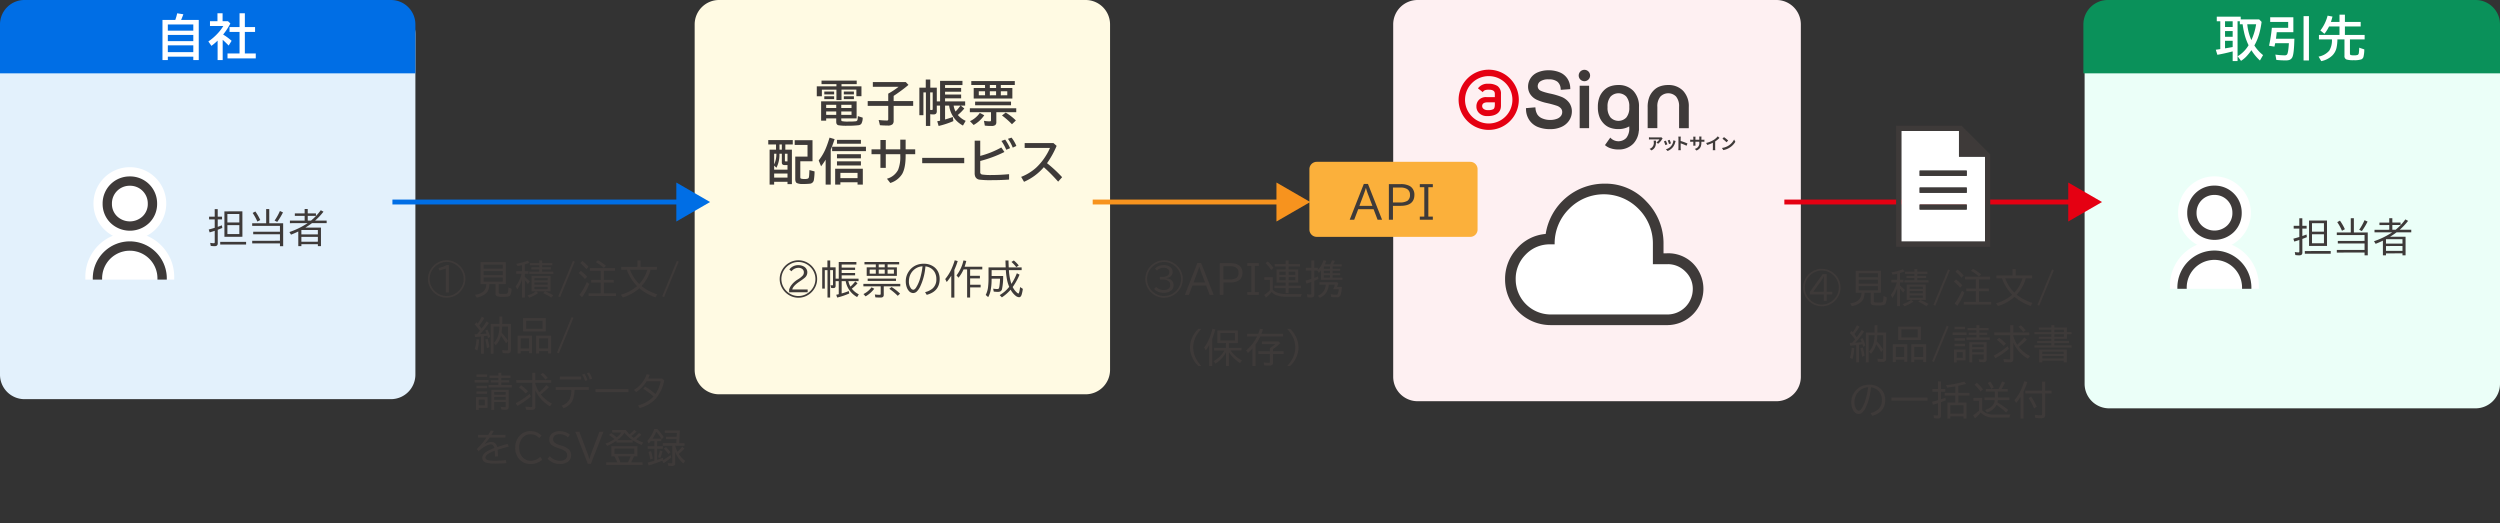 <svg id="fig_form_creation01" xmlns="http://www.w3.org/2000/svg" xmlns:xlink="http://www.w3.org/1999/xlink" width="1023.131" height="214.185" viewBox="0 0 1023.131 214.185">
  <rect x="0" y="0" width="1023.131" height="214.185" fill="#333333" stroke="none"/>
  <defs>
    <clipPath id="clip-path">
      <rect id="長方形_6265" data-name="長方形 6265" width="1023.131" height="214.185" fill="none"/>
    </clipPath>
    <clipPath id="clip-path-7">
      <rect id="長方形_6272" data-name="長方形 6272" width="113.226" height="33.275" transform="translate(596.973 28.52)" fill="none"/>
    </clipPath>
  </defs>
  <g id="グループ_2455" data-name="グループ 2455">
    <g id="グループ_2454" data-name="グループ 2454" clip-path="url(#clip-path)">
      <path id="パス_12126" data-name="パス 12126" d="M1013.131,167.114h-150a10.029,10.029,0,0,1-10-10V17.585a10.029,10.029,0,0,1,10-10h150a10.029,10.029,0,0,1,10,10V157.114a10.029,10.029,0,0,1-10,10" fill="#ebfff8"/>
      <path id="パス_12127" data-name="パス 12127" d="M1023.131,30h-170.5V10a10,10,0,0,1,10-10h150.5a10,10,0,0,1,10,10Z" fill="#0a915a"/>
    </g>
  </g>
  <path id="パス_12332" data-name="パス 12332" d="M10.645-15.156H18.2l.986,1.006a34.231,34.231,0,0,1-1.025,5.078,21.7,21.7,0,0,1-1.934,4.58A15.716,15.716,0,0,0,19.785-.557L18.506,1.66A19.36,19.36,0,0,1,15.02-2.559,22.267,22.267,0,0,1,12.891.068a11.734,11.734,0,0,1-2.129,1.738L9.385-.078A12.977,12.977,0,0,0,13.857-4.6q-.039-.078-.078-.146a23.376,23.376,0,0,1-1.826-5.41,28.922,28.922,0,0,1-.527-3.018H10.283v-1.221H9.346V1.9h-2V-2.07l-.635.156Q3.77-1.152,1.084-.674L.439-2.754q1.328-.176,1.836-.254V-14.395H.84v-1.9h9.8Zm-3.3.762H4.219v2.334H7.344Zm0,3.994H4.219v2.363H7.344Zm0,3.984H4.219v3.105q.508-.088.762-.127.781-.127,2.363-.42Zm5.977-6.758A20.934,20.934,0,0,0,15-6.689a24.113,24.113,0,0,0,1.943-6.484ZM32.6-7.256Q32.475-1.6,31.889,0a2.227,2.227,0,0,1-1.406,1.455,5.428,5.428,0,0,1-1.553.166,36.383,36.383,0,0,1-3.711-.205l-.4-2.178a28.18,28.18,0,0,0,3.76.3A1.239,1.239,0,0,0,29.6-.811q.508-.674.752-4.609H24.74q-.088.5-.3,1.4l-2.2-.361a62.245,62.245,0,0,0,1.143-7.354h6.68v-2.393H22.7v-1.9h9.482v6.113h-6.8l-.02.166q-.107,1.123-.3,2.5Zm3.76-9.248h2.2V1.641h-2.2Zm11.2,2.383h3.506V-17.1h2.217v2.979h6.455v1.855H53.279v3.447h8.076v1.836H55.34v5.762q0,.527.322.645a5.122,5.122,0,0,0,1.387.117,4.025,4.025,0,0,0,1.436-.166.962.962,0,0,0,.488-.762,14.758,14.758,0,0,0,.146-1.777l.02-.42,2.08.7A12.9,12.9,0,0,1,60.887.127a1.633,1.633,0,0,1-.84,1.045,8.858,8.858,0,0,1-3.154.361,9.312,9.312,0,0,1-3-.3A1.473,1.473,0,0,1,53.1-.3v-6.68H50.213a18.155,18.155,0,0,1-.322,3.252A6.492,6.492,0,0,1,48.143-.41,8.942,8.942,0,0,1,43.6,1.914L42.5.059a7.467,7.467,0,0,0,4.385-2.451,8.025,8.025,0,0,0,1.084-4.59H42.654V-8.818h8.408v-3.447H46.785A15.245,15.245,0,0,1,44.9-9.277l-1.66-1.348A16.747,16.747,0,0,0,46.2-16.7l2,.381Q47.918-15.2,47.557-14.121Z" transform="translate(906.379 23.104)" fill="#fff"/>
  <g id="グループ_2457" data-name="グループ 2457">
    <g id="グループ_2456" data-name="グループ 2456" clip-path="url(#clip-path)">
      <path id="パス_12128" data-name="パス 12128" d="M921.17,87.067a14.892,14.892,0,1,1-14.893-14.893A14.893,14.893,0,0,1,921.17,87.067" fill="#fff"/>
      <path id="パス_12129" data-name="パス 12129" d="M906.277,94.359a7.17,7.17,0,0,0,5.221-2.071,6.954,6.954,0,0,0,2.114-5.178,7.335,7.335,0,1,0-14.67,0,6.95,6.95,0,0,0,2.114,5.178,7.168,7.168,0,0,0,5.221,2.071" fill="#fff"/>
      <path id="パス_12130" data-name="パス 12130" d="M906.277,79.775a7.221,7.221,0,0,1,7.335,7.335,6.95,6.95,0,0,1-2.114,5.178,7.617,7.617,0,0,1-10.442,0,6.953,6.953,0,0,1-2.114-5.178,7.221,7.221,0,0,1,7.335-7.335m0-3.815a11.037,11.037,0,0,0-11.15,11.15,10.806,10.806,0,0,0,3.26,7.9,11.429,11.429,0,0,0,15.781,0,10.809,10.809,0,0,0,3.259-7.9,11.037,11.037,0,0,0-11.15-11.15" fill="#3e3a39"/>
      <path id="パス_12131" data-name="パス 12131" d="M906.246,106.354a11.34,11.34,0,0,0-11.328,11.328v.5h22.656v-.5a11.34,11.34,0,0,0-11.328-11.328" fill="#fff"/>
      <path id="パス_12132" data-name="パス 12132" d="M891.1,117.682a15.142,15.142,0,0,1,30.285,0v.5h3.043v-1.269a18.186,18.186,0,0,0-36.372,0v1.269H891.1Z" fill="#fff"/>
      <path id="パス_12133" data-name="パス 12133" d="M906.246,102.539A15.159,15.159,0,0,0,891.1,117.681v.5h3.814v-.5a11.328,11.328,0,0,1,22.656,0v.5h3.815v-.5a15.16,15.16,0,0,0-15.143-15.142" fill="#3e3a39"/>
    </g>
  </g>
  <path id="パス_12331" data-name="パス 12331" d="M2.766-10.594V-13.68H4v3.086H5.758v1.133H4v3.039q.953-.328,1.711-.625l.148,1.094Q4.82-5.531,4-5.234V.273a1.2,1.2,0,0,1-.328.961,1.562,1.562,0,0,1-1,.25,9.729,9.729,0,0,1-1.555-.125L.906.125A8.3,8.3,0,0,0,2.367.273q.289,0,.352-.148a.685.685,0,0,0,.047-.281V-4.8q-.992.336-2.078.648L.32-5.328q1.586-.43,2.273-.648l.172-.055v-3.43H.461v-1.133ZM14.094-12.75v10.4H6.734v-10.4ZM7.953-11.664V-8.2h4.891v-3.469Zm0,4.539v3.672h4.891V-7.125ZM5.008-.273H15.6v1.1H5.008ZM25.091-7.859h5.68V1.516H29.458V.367H18.1V-.7H29.458V-3.359H18.513V-4.4H29.458V-6.8H18.1V-7.859h5.726v-5.82h1.266Zm-4.867-.7a21.446,21.446,0,0,0-1.93-3.531l1.1-.609a21.072,21.072,0,0,1,2.016,3.5Zm7.047-.4a22.812,22.812,0,0,0,2.187-3.922l1.25.578a27.852,27.852,0,0,1-2.352,3.891Zm14.91.016a22.6,22.6,0,0,0,4-4.242l1.1.609a25.793,25.793,0,0,1-3.43,3.633h4.727v1.055H42.563l-.148.109q-1.07.8-2.547,1.7h6.375V1.516H44.977v-.8h-6.75v.8H36.962V-4.492q-1.289.648-2.977,1.3l-.656-1.07a31.679,31.679,0,0,0,7.453-3.633H33.54V-8.945h6.031v-1.937H35.556V-11.89h4.016V-13.68h1.266v1.789H44.2v1.008H40.837v1.937ZM38.227-5.086v1.8h6.75v-1.8Zm0,2.8V-.3h6.75V-2.289Z" transform="matrix(1, -0.001, 0.001, 1, 938.246, 103.017)" fill="#3e3a39"/>
  <g id="グループ_2459" data-name="グループ 2459">
    <g id="グループ_2458" data-name="グループ 2458" clip-path="url(#clip-path)">
      <path id="パス_12134" data-name="パス 12134" d="M160,163.358H10a10.029,10.029,0,0,1-10-10V13.829a10.029,10.029,0,0,1,10-10H160a10.029,10.029,0,0,1,10,10V153.358a10.029,10.029,0,0,1-10,10" fill="#e3f1fc"/>
      <path id="パス_12135" data-name="パス 12135" d="M68.039,83.311A14.892,14.892,0,1,1,53.146,68.418,14.893,14.893,0,0,1,68.039,83.311" fill="#fff"/>
      <path id="パス_12136" data-name="パス 12136" d="M53.146,90.6a7.17,7.17,0,0,0,5.221-2.071,6.95,6.95,0,0,0,2.114-5.178,7.335,7.335,0,1,0-14.67,0,6.95,6.95,0,0,0,2.114,5.178A7.17,7.17,0,0,0,53.146,90.6" fill="#fff"/>
      <path id="パス_12137" data-name="パス 12137" d="M53.146,76.019a7.221,7.221,0,0,1,7.335,7.335,6.95,6.95,0,0,1-2.114,5.178,7.617,7.617,0,0,1-10.442,0,6.95,6.95,0,0,1-2.114-5.178,7.221,7.221,0,0,1,7.335-7.335m0-3.815A11.037,11.037,0,0,0,42,83.354a10.806,10.806,0,0,0,3.26,7.9,11.427,11.427,0,0,0,15.78,0,10.806,10.806,0,0,0,3.26-7.9A11.037,11.037,0,0,0,53.146,72.2" fill="#3e3a39"/>
      <path id="パス_12138" data-name="パス 12138" d="M53.116,102.6a11.34,11.34,0,0,0-11.329,11.328v.5H64.443v-.5A11.34,11.34,0,0,0,53.116,102.6" fill="#fff"/>
      <path id="パス_12139" data-name="パス 12139" d="M37.973,113.926a15.143,15.143,0,0,1,30.285,0v.5H71.3v-1.269a18.187,18.187,0,0,0-36.373,0v1.269h3.044Z" fill="#fff"/>
      <path id="パス_12140" data-name="パス 12140" d="M53.116,98.784a15.159,15.159,0,0,0-15.143,15.142v.5h3.814v-.5a11.328,11.328,0,0,1,22.656,0v.5h3.814v-.5A15.159,15.159,0,0,0,53.116,98.784" fill="#3e3a39"/>
    </g>
  </g>
  <path id="パス_12318" data-name="パス 12318" d="M2.766-10.594V-13.68H4v3.086H5.758v1.133H4v3.039q.953-.328,1.711-.625l.148,1.094Q4.82-5.531,4-5.234V.273a1.2,1.2,0,0,1-.328.961,1.562,1.562,0,0,1-1,.25,9.729,9.729,0,0,1-1.555-.125L.906.125A8.3,8.3,0,0,0,2.367.273q.289,0,.352-.148a.685.685,0,0,0,.047-.281V-4.8q-.992.336-2.078.648L.32-5.328q1.586-.43,2.273-.648l.172-.055v-3.43H.461v-1.133ZM14.094-12.75v10.4H6.734v-10.4ZM7.953-11.664V-8.2h4.891v-3.469Zm0,4.539v3.672h4.891V-7.125ZM5.008-.273H15.6v1.1H5.008ZM25.091-7.859h5.68V1.516H29.458V.367H18.1V-.7H29.458V-3.359H18.513V-4.4H29.458V-6.8H18.1V-7.859h5.726v-5.82h1.266Zm-4.867-.7a21.446,21.446,0,0,0-1.93-3.531l1.1-.609a21.072,21.072,0,0,1,2.016,3.5Zm7.047-.4a22.812,22.812,0,0,0,2.187-3.922l1.25.578a27.852,27.852,0,0,1-2.352,3.891Zm14.91.016a22.6,22.6,0,0,0,4-4.242l1.1.609a25.793,25.793,0,0,1-3.43,3.633h4.727v1.055H42.563l-.148.109q-1.07.8-2.547,1.7h6.375V1.516H44.977v-.8h-6.75v.8H36.962V-4.492q-1.289.648-2.977,1.3l-.656-1.07a31.679,31.679,0,0,0,7.453-3.633H33.54V-8.945h6.031v-1.937H35.556V-11.89h4.016V-13.68h1.266v1.789H44.2v1.008H40.837v1.937ZM38.227-5.086v1.8h6.75v-1.8Zm0,2.8V-.3h6.75V-2.289Z" transform="matrix(1, -0.001, 0.001, 1, 85.115, 99.261)" fill="#3e3a39"/>
  <g id="グループ_2461" data-name="グループ 2461">
    <g id="グループ_2460" data-name="グループ 2460" clip-path="url(#clip-path)">
      <path id="パス_12141" data-name="パス 12141" d="M170,30H0V10A10,10,0,0,1,10,0H160a10,10,0,0,1,10,10Z" fill="#006ee5"/>
    </g>
  </g>
  <path id="パス_12336" data-name="パス 12336" d="M7.9-14.517a20.366,20.366,0,0,0,.778-2.716l2.52.4q-.4,1.181-.915,2.313h7.224V1.919H15.275V.522H4.852v1.4H2.657V-14.517Zm-3.051,1.85v2.549H15.275v-2.549Zm0,4.3v2.52H15.275v-2.52Zm0,4.252v2.766H15.275V-4.114ZM27.483-8.533a22.47,22.47,0,0,1,3.474,2.569L29.747-4.025Q28.527-5.3,27.3-6.388V1.919H25.22V-6.043A24.421,24.421,0,0,1,22.7-3.907L21.43-5.7a21.99,21.99,0,0,0,4.075-3.573,17.343,17.343,0,0,0,2.047-2.756H22.1v-1.978h3.061v-3.228h2.1v3.228h2.195l.984.945A25.687,25.687,0,0,1,27.483-8.533ZM34.2-11.594v-5.64h2.175v5.64h4.173v1.978H36.371V-.787h4.468V1.23H29.275V-.787H34.2V-9.616H30.1v-1.978Z" transform="translate(63.835 22.672)" fill="#fff"/>
  <g id="グループ_2463" data-name="グループ 2463">
    <g id="グループ_2462" data-name="グループ 2462" clip-path="url(#clip-path)">
      <path id="パス_12142" data-name="パス 12142" d="M444.293,161.363h-150a10,10,0,0,1-10-10V10a10,10,0,0,1,10-10h150a10,10,0,0,1,10,10V151.363a10,10,0,0,1-10,10" fill="#fffae3"/>
    </g>
  </g>
  <path id="パス_12333" data-name="パス 12333" d="M8.9-14.316V-15.2H2.8V-16.66H17.2V-15.2H10.977v.879h8.164v4.053h-2.08v-2.7H10.977V-8.7H8.9v-4.258H2.939v2.7H.859v-4.053ZM10.879-1.2v.557q0,.469.254.576A11.871,11.871,0,0,0,13.916.1,22.909,22.909,0,0,0,16.875-.02a.793.793,0,0,0,.674-.732,12.02,12.02,0,0,0,.127-1.367l1.963.615a4.792,4.792,0,0,1-.557,2.52,1.791,1.791,0,0,1-1.279.6,36.247,36.247,0,0,1-4.346.2,19.924,19.924,0,0,1-3.7-.2A1.1,1.1,0,0,1,8.916.9a2.461,2.461,0,0,1-.1-.762V-1.2H4.7v.938H2.637v-7.9H17.158V-1.2ZM8.818-6.768H4.7v1.328H8.818Zm2.061,0v1.328h4.2V-6.768ZM8.818-4.023H4.7v1.387H8.818Zm2.061,0v1.387h4.2V-4.023ZM3.936-12.178H7.959v1.162H3.936Zm0,1.934H7.959v1.162H3.936Zm7.988-1.934h4.131v1.162H11.924Zm0,1.934h4.131v1.162H11.924Zm20.395-.166v2.129h7.988v1.963H32.318V-.2a1.914,1.914,0,0,1-.459,1.406,2.834,2.834,0,0,1-1.992.527q-1.67,0-3.164-.137L26.186-.537A31.476,31.476,0,0,0,29.5-.322q.42,0,.518-.146A.934.934,0,0,0,30.1-.957V-6.318H21.7V-8.281h8.4v-3.037l.146-.078a31.37,31.37,0,0,0,4.092-2.725H23.8v-1.943H37.279l1.1,1.162q-1.328,1.143-3.115,2.451Q33.451-11.123,32.318-10.41ZM58.582-2.588a9.284,9.284,0,0,0,3.213,2.4L60.682,1.738a10.734,10.734,0,0,1-4.1-3.8,10.716,10.716,0,0,1-1.553-4.365h-1.67V-.742q1.729-.488,3.164-1.025l.234,1.68a35.465,35.465,0,0,1-6.035,2L50.154-.029q.82-.137,1.162-.215V-6.426H49.979v2.2a1.626,1.626,0,0,1-.273,1.055,1.454,1.454,0,0,1-1.133.352,8.649,8.649,0,0,1-1.279-.088v4.8H45.516v-13.73H44.5V-2.51H42.84V-13.76h2.617V-17.1h1.855v3.34h2.666v5.615h1.338v-8.4h9.16v1.719H53.357v1.162h6.582V-12.1H53.357v1.143h6.582v1.563H53.357v1.25H61.58v1.719H59.773l1.465,1.162A17.758,17.758,0,0,1,58.582-2.588Zm-.918-1.406A23.957,23.957,0,0,0,59.539-6.26a1.22,1.22,0,0,1,.117-.166H56.863A7.691,7.691,0,0,0,57.664-3.994Zm-10.41-.693a5.091,5.091,0,0,0,.732.059q.312,0,.313-.42v-6.787H47.254Zm22.465-8.936v-1.24H64.094v-1.6H81.9v1.6H76.174v1.24H80.9v4.3H65.08v-4.3Zm1.963,0H74.24v-1.24H71.682Zm-1.963,1.338H67.16v1.641h2.559Zm1.963,0v1.641H74.24v-1.641Zm4.492,0v1.641H78.82v-1.641ZM74.338-3.721V.361a1.46,1.46,0,0,1-.449,1.191,2.5,2.5,0,0,1-1.523.352,20.046,20.046,0,0,1-2.744-.146L69.279-.2A13.86,13.86,0,0,0,71.643.02q.381,0,.459-.176A1.154,1.154,0,0,0,72.16-.6V-3.721H63.5V-5.342H82.492v1.621ZM65.656-8.076h14.7v1.5h-14.7Zm-2.1,8.018A10.085,10.085,0,0,0,67.58-3.437L69.4-2.48A12.751,12.751,0,0,1,65.051,1.5ZM80.734,1.2a31.024,31.024,0,0,0-4.082-3.584l1.523-1.182a20.7,20.7,0,0,1,4.16,3.223Z" transform="translate(333.411 49.645)" fill="#3e3a39"/>
  <path id="パス_12334" data-name="パス 12334" d="M3.779-12.4v-2.119H.6v-1.816H10.635v1.816H7.588V-12.4h2.686V1.7h-1.8V.762H3.008V1.9H1.152V-12.4Zm1.416,0h.957v-2.119H5.2Zm-1.27,1.68H3.008v4.355A10.011,10.011,0,0,0,3.926-10.723Zm1.25,0A11.775,11.775,0,0,1,3.955-5l-.947-.859V-4.2H8.477V-6.1H7.334A1.291,1.291,0,0,1,6.4-6.367a1.238,1.238,0,0,1-.244-.869v-3.486Zm2.236,0v2.744q0,.273.078.332a.658.658,0,0,0,.322.049h.664v-3.125Zm-4.4,8.086v1.66H8.477v-1.66Zm10.7-5.02v6.494q0,.527.313.625a5.413,5.413,0,0,0,1.494.146,3.417,3.417,0,0,0,1.328-.186.885.885,0,0,0,.42-.723q.1-.615.166-2.344l.02-.4,2.1.547A23.626,23.626,0,0,1,19.268.01a1.784,1.784,0,0,1-1.631,1.523,23.614,23.614,0,0,1-2.773.117,5.562,5.562,0,0,1-2.607-.4Q11.65.869,11.65-.381v-9.18h5.02v-4.775H11.416V-16.26h7.295v8.6Zm12.455-4.727V1.9h-2.08v-10.2a32.277,32.277,0,0,1-1.865,2.715l-.977-2.4a21.059,21.059,0,0,0,3.066-5.342q.654-1.611,1.377-3.994l2.061.615Q26.937-14.189,26.166-12.383ZM39.3-4.58V1.9H37.143V.938H30.121V1.9H27.982V-4.58ZM30.121-2.9V-.742h7.021V-2.9Zm-1.4-13.516H38.52v1.6H28.725Zm0,5.879H38.52v1.68H28.725Zm0,2.92H38.52v1.68H28.725Zm-1.982-5.967H40.58v1.8H26.742Zm27.885-2.9h2.2v3.945H60.74v2H56.824v.615q0,4.98-1.426,7.48A8.793,8.793,0,0,1,50.545,1.24L49.178-.5a7.315,7.315,0,0,0,4.551-3.613,14.1,14.1,0,0,0,.9-5.781v-.645H48.7v5.6H46.5v-5.6H42.859v-2H46.5v-3.8h2.2v3.8h5.928ZM63.6-9.043h17.2v2.2H63.6Zm21.479-7.041H87.35v6.24A36.39,36.39,0,0,0,95.973-13.3l1.279,1.855a50.5,50.5,0,0,1-9.9,3.682v4.521a.913.913,0,0,0,.742,1.016,23.9,23.9,0,0,0,4.053.205q3.271,0,7.012-.342V-.156q-3.4.244-7.09.244a36.266,36.266,0,0,1-4.98-.205,2.174,2.174,0,0,1-1.758-1.2A3.752,3.752,0,0,1,85.074-2.8Zm12.92,3.721a17.908,17.908,0,0,0-1.982-3.594l1.543-.566A21.267,21.267,0,0,1,99.576-13Zm2.656-.859a15.454,15.454,0,0,0-1.973-3.613l1.475-.488a13.114,13.114,0,0,1,1.982,3.408Zm4.886-1.875h11.777l1.3,1.143a36.673,36.673,0,0,1-3.936,7.1,52.359,52.359,0,0,1,6.182,5.723L119.238.7a68.139,68.139,0,0,0-5.859-5.918A22.5,22.5,0,0,1,105.273.762L104.1-1.26a20.128,20.128,0,0,0,6.064-3.7,24,24,0,0,0,4.15-5.107,19.858,19.858,0,0,0,1.563-3.027H105.537Z" transform="translate(313.811 73.645)" fill="#3e3a39"/>
  <path id="パス_12325" data-name="パス 12325" d="M6.3-6.93h.859A3.937,3.937,0,0,0,9.3-7.4a1.729,1.729,0,0,0,.852-1.523,1.539,1.539,0,0,0-.758-1.359A2.793,2.793,0,0,0,7.82-10.7a3.892,3.892,0,0,0-2.75,1.18l-.781-.828a4.937,4.937,0,0,1,3.594-1.422,4.334,4.334,0,0,1,2.492.68A2.412,2.412,0,0,1,11.508-9a2.307,2.307,0,0,1-.914,1.922,3.3,3.3,0,0,1-1.711.633v.063q3.008.273,3.008,2.9a2.711,2.711,0,0,1-.555,1.664,2.947,2.947,0,0,1-1.062.852A5.488,5.488,0,0,1,7.828-.43,5.192,5.192,0,0,1,3.938-1.969l.8-.883a3.824,3.824,0,0,0,.891.7A4.645,4.645,0,0,0,7.9-1.562a3.181,3.181,0,0,0,1.914-.523,1.771,1.771,0,0,0,.719-1.539q0-2.25-3.4-2.25H6.3Zm1.727-6.812a7.355,7.355,0,0,1,3.672.984,7.922,7.922,0,0,1,2.5,2.234A7.439,7.439,0,0,1,15.664-6.07a7.388,7.388,0,0,1-1.32,4.234A7.74,7.74,0,0,1,11.133.9a7.453,7.453,0,0,1-3.141.688,7.421,7.421,0,0,1-3.727-1A7.886,7.886,0,0,1,1.75-1.7a7.453,7.453,0,0,1-1.414-4.4,7.361,7.361,0,0,1,.758-3.25,7.75,7.75,0,0,1,3.188-3.4A7.325,7.325,0,0,1,8.031-13.742Zm-.055.7A6.67,6.67,0,0,0,4.7-12.18a7,7,0,0,0-2.312,2.031A6.752,6.752,0,0,0,1.039-6.062,6.684,6.684,0,0,0,1.9-2.781,7.037,7.037,0,0,0,3.922-.469,6.785,6.785,0,0,0,8.016.883,6.641,6.641,0,0,0,11.289.023a7.079,7.079,0,0,0,2.32-2.031,6.74,6.74,0,0,0,1.352-4.078,6.7,6.7,0,0,0-.648-2.875A7.1,7.1,0,0,0,11.438-12.1,6.706,6.706,0,0,0,7.977-13.039Zm13.688.414h1.508L28.3.4H26.672l-1.453-3.82h-5.6L18.164.4H16.531Zm3.125,7.969L23.43-8.242a24.962,24.962,0,0,1-.977-2.875h-.062q-.234.914-.977,2.875L20.055-4.656ZM30.8-12.562h4.336a6.684,6.684,0,0,1,3.164.656,3.178,3.178,0,0,1,1,.836,3.675,3.675,0,0,1,.789,2.359q0,4.055-5.039,4.055H32.28V.4H30.8Zm1.484,1.25v5.422h2.461a5.075,5.075,0,0,0,2.8-.594,2.459,2.459,0,0,0,.93-2.2A2.281,2.281,0,0,0,37.4-10.773,4.526,4.526,0,0,0,35-11.312Zm9.785-1.25H46.8v1.133H45.166v10.7H46.8V.4H42.064V-.734H43.7v-10.7H42.064ZM52.5-1.656Q54.279.086,57.936.086h6.453a6.559,6.559,0,0,0-.406,1.086H57.936a10.043,10.043,0,0,1-4.289-.75,6.068,6.068,0,0,1-1.641-1.2,13.882,13.882,0,0,1-2.344,2.32L49.006.406A16.817,16.817,0,0,0,51.3-1.4V-5.727H49.037V-6.812H52.5ZM57.772-10v-1.219H53.311V-12.2h4.461V-13.68H58.99V-12.2h4.641v.977H58.99V-10H62.9v5.359H58.99v1.3H64v.992H58.99V-.3H57.772V-2.352H53.178v-.992h4.594v-1.3H54.029V-10Zm0,.914H55.193v1.313h2.578Zm1.219,0v1.313h2.734V-9.086ZM57.772-6.859H55.193V-5.57h2.578Zm1.219,0V-5.57h2.734V-6.859ZM51.85-9.789a17.111,17.111,0,0,0-2.281-2.773l.875-.719a15.636,15.636,0,0,1,2.336,2.656Zm21.937-2.289h2.219a12.551,12.551,0,0,0,.742-1.664l1.172.242a11.018,11.018,0,0,1-.687,1.336l-.055.086h3.508v.867h-3.68v.969h3.07v.813h-3.07v.969h3.07v.813h-3.07v1.023H80.99v.883H72.24V-9.6a12.757,12.757,0,0,1-.93.992l-.57-.93H69.474v3q.789-.3,1.516-.617l.148,1.094q-.875.406-1.664.719V.3a1.19,1.19,0,0,1-.3.922,1.557,1.557,0,0,1-1.016.258,9.549,9.549,0,0,1-1.469-.109L66.466.141a7.634,7.634,0,0,0,1.391.148q.281,0,.352-.117a.653.653,0,0,0,.047-.281V-4.875l-.094.031q-.969.344-1.875.617l-.367-1.18q1.492-.414,2.336-.7v-3.43H66.044v-1.133h2.211V-13.68h1.219v3.008h1.453v.93a10.781,10.781,0,0,0,2.367-4.031l1.1.258Q74.083-12.7,73.787-12.078Zm-.4.867v.969h2.5v-.969Zm0,1.781v.969h2.5V-9.43Zm0,1.781v1.023h2.5V-7.648Zm7.4,4.813a14.888,14.888,0,0,1-.508,3.3,1.551,1.551,0,0,1-1.625.93,21.33,21.33,0,0,1-2.242-.117L76.224.141a12.181,12.181,0,0,0,2.109.2.885.885,0,0,0,.641-.164,4.978,4.978,0,0,0,.531-2.047H77.2a9.134,9.134,0,0,0,.7-1.883H75.435a7.732,7.732,0,0,1-.922,3.016,5.846,5.846,0,0,1-2.789,2.367L70.943.75a4.884,4.884,0,0,0,2.625-2.227,7.1,7.1,0,0,0,.664-2.281H71.584V-4.766h7.188l.539.383A15.4,15.4,0,0,1,78.8-2.836Z" transform="translate(468.39 120.263)" fill="#3e3a39"/>
  <path id="パス_12326" data-name="パス 12326" d="M5.547,1.523A10.3,10.3,0,0,1,3.2-1.625,10.079,10.079,0,0,1,2.078-6.086a10.27,10.27,0,0,1,1.414-5.008A9.813,9.813,0,0,1,5.547-13.68H6.719a17.415,17.415,0,0,0-1.687,2.219A10.013,10.013,0,0,0,3.406-6.07,9.86,9.86,0,0,0,4.859-.977a16.726,16.726,0,0,0,1.859,2.5ZM18.722-4.82A13.141,13.141,0,0,0,23.347-.742L22.581.3a14.42,14.42,0,0,1-4.562-4.461v5.68h-1.2V-4.078A12.588,12.588,0,0,1,12.566.539L11.73-.437A11.593,11.593,0,0,0,16.175-4.82H11.941v-1.07h4.875V-7.875H13.3v-5.148h8.383v5.148H18.019v1.984h5.133v1.07Zm-4.2-7.164v3.07H20.48v-3.07ZM11.206-9.648V1.523H9.956v-8.57a20.577,20.577,0,0,1-1.422,2.18l-.641-1.18a17.69,17.69,0,0,0,2.3-4.2,34.763,34.763,0,0,0,1.1-3.477l1.172.32A33.338,33.338,0,0,1,11.206-9.648Zm18.808-2.016a21.593,21.593,0,0,0,.7-2.062l1.234.242q-.273.922-.617,1.82h8.859v1.1H30.858A22.63,22.63,0,0,1,28.89-7.18v8.7H27.655V-5.641a21.7,21.7,0,0,1-1.844,1.813l-.75-1.008a17.355,17.355,0,0,0,4.469-5.727H25.46v-1.1ZM36.069-5.4v.906h4.336v1.1H36.069V.141A1.138,1.138,0,0,1,35.7,1.1a1.947,1.947,0,0,1-1.164.258q-1.086,0-2.039-.078L32.257.063a20.911,20.911,0,0,0,2.117.18q.32,0,.391-.164A.742.742,0,0,0,34.8-.2v-3.2H30.046v-1.1H34.8V-5.8a14.964,14.964,0,0,0,2.172-1.641H31.507v-1.07h6.852l.656.688A19.087,19.087,0,0,1,36.069-5.4Zm5.8,6.922A18.071,18.071,0,0,0,43.56-.7,9.95,9.95,0,0,0,45.185-6.07a9.887,9.887,0,0,0-1.453-5.109,17.864,17.864,0,0,0-1.859-2.5h1.172a10.432,10.432,0,0,1,2.344,3.148,10.064,10.064,0,0,1,1.125,4.453A10.227,10.227,0,0,1,45.092-1.07a9.643,9.643,0,0,1-2.047,2.594Z" transform="translate(484.917 148.263)" fill="#3e3a39"/>
  <g id="グループ_2465" data-name="グループ 2465">
    <g id="グループ_2464" data-name="グループ 2464" clip-path="url(#clip-path)">
      <path id="パス_12143" data-name="パス 12143" d="M727,164.2H580.168a10,10,0,0,1-10-10V10a10,10,0,0,1,10-10H727a10,10,0,0,1,10,10V154.2a10,10,0,0,1-10,10" fill="#fef0f2"/>
    </g>
  </g>
  <g id="グループ_2467" data-name="グループ 2467">
    <g id="グループ_2466" data-name="グループ 2466" clip-path="url(#clip-path-7)">
      <path id="パス_12144" data-name="パス 12144" d="M680.438,56.668a3.538,3.538,0,0,0-.261.347,6.7,6.7,0,0,1-1.6,1.826l-.685-.553a3.958,3.958,0,0,0,1.224-1.24h-3.467c-.279,0-.5.02-.812.047v-.928a5.391,5.391,0,0,0,.812.067h3.588a3.289,3.289,0,0,0,.672-.06Zm-2.716.9c0,1.652-.033,3.013-1.851,3.987l-.772-.634a2.648,2.648,0,0,0,.7-.365,2.47,2.47,0,0,0,1.005-2.386,3.641,3.641,0,0,0-.047-.6Z" fill="#3e3a39"/>
      <path id="パス_12145" data-name="パス 12145" d="M682.375,59.088l-.81.307a13.473,13.473,0,0,0-.606-1.54l.8-.287c.166.34.486,1.147.619,1.52m3.382-1.386c-.08.213-.12.353-.16.486a5.371,5.371,0,0,1-.906,1.954,5.2,5.2,0,0,1-2.229,1.652l-.7-.713a3.933,3.933,0,0,0,3.056-3.68Zm-1.911.973-.8.28a10.927,10.927,0,0,0-.539-1.478l.792-.261c.127.286.453,1.153.546,1.46" fill="#3e3a39"/>
      <path id="パス_12146" data-name="パス 12146" d="M690.218,59.648a19.133,19.133,0,0,0-2.4-.993v1.886c0,.194.034.66.06.928h-1.038a7.182,7.182,0,0,0,.067-.928V56.715a4.734,4.734,0,0,0-.067-.807h1.038a7.273,7.273,0,0,0-.06.807v.98a21.717,21.717,0,0,1,2.783,1.033Z" fill="#3e3a39"/>
      <path id="パス_12147" data-name="パス 12147" d="M696.8,57.195a3.9,3.9,0,0,0,.732-.047v.887c-.146-.013-.379-.02-.732-.02H696.3v.22c0,1.652-.4,2.66-2,3.367l-.712-.674a2.341,2.341,0,0,0,1.851-2.66v-.253H693.86v.907c0,.293.02.566.027.7h-.932a5.472,5.472,0,0,0,.04-.7v-.907h-.566c-.333,0-.572.013-.719.027v-.907a4.559,4.559,0,0,0,.719.06h.566v-.66a5.485,5.485,0,0,0-.04-.6h.945a4.1,4.1,0,0,0-.04.607v.653h1.578v-.7a4.424,4.424,0,0,0-.04-.62h.945a5.839,5.839,0,0,0-.04.62v.7Z" fill="#3e3a39"/>
      <path id="パス_12148" data-name="パス 12148" d="M701.943,60.6a4.559,4.559,0,0,0,.06.873h-1.051A7.5,7.5,0,0,0,701,60.6V58.416a13.083,13.083,0,0,1-2.29.906l-.479-.813a10.221,10.221,0,0,0,3.028-1.207,7.017,7.017,0,0,0,1.737-1.508l.713.647a10.938,10.938,0,0,1-1.764,1.434Z" fill="#3e3a39"/>
      <path id="パス_12149" data-name="パス 12149" d="M707.257,59.682a6.328,6.328,0,0,0,2.423-2.593l.519.94a7.092,7.092,0,0,1-2.463,2.466,7.191,7.191,0,0,1-2.469.94l-.559-.88a6.845,6.845,0,0,0,2.549-.873m0-2.16-.679.7a13.815,13.815,0,0,0-1.664-1.44l.625-.667a14.038,14.038,0,0,1,1.718,1.407" fill="#3e3a39"/>
      <rect id="長方形_6271" data-name="長方形 6271" width="3.859" height="17.363" transform="translate(646.485 35.089)" fill="#3e3a39"/>
      <path id="パス_12150" data-name="パス 12150" d="M642.272,42.162a7.291,7.291,0,0,0-3.089-2.461,29.239,29.239,0,0,0-5.02-1.452c-2.983-.678-3.89-1.2-4.168-1.454a1.964,1.964,0,0,1-.676-1.551,2.371,2.371,0,0,1,1.008-1.913,5.7,5.7,0,0,1,3.525-.854,5.465,5.465,0,0,1,3.51.95,3.981,3.981,0,0,1,1.332,2.8l.055.543,3.9-.293-.021-.543a7.324,7.324,0,0,0-1.18-3.786A6.831,6.831,0,0,0,638.3,29.6a11.67,11.67,0,0,0-4.567-.841,11.145,11.145,0,0,0-4.284.8,6.491,6.491,0,0,0-3.039,2.432,6.239,6.239,0,0,0-1.045,3.453,5.656,5.656,0,0,0,.866,3.064,6.56,6.56,0,0,0,2.579,2.263,20.671,20.671,0,0,0,4.415,1.438,39.084,39.084,0,0,1,3.876,1.059,4.016,4.016,0,0,1,1.753,1.128,2.342,2.342,0,0,1,.485,1.481,2.6,2.6,0,0,1-.519,1.57,3.572,3.572,0,0,1-1.661,1.179,7.715,7.715,0,0,1-2.762.461,7.9,7.9,0,0,1-3.176-.613,4.435,4.435,0,0,1-1.99-1.525,5.565,5.565,0,0,1-.822-2.482l-.063-.542-3.841.334.017.531a8.091,8.091,0,0,0,1.307,4.286,7.669,7.669,0,0,0,3.44,2.85,13.321,13.321,0,0,0,5.269.925,10.719,10.719,0,0,0,4.506-.923,7.269,7.269,0,0,0,3.15-2.643,6.651,6.651,0,0,0,1.1-3.647,6.092,6.092,0,0,0-1.019-3.474" fill="#3e3a39"/>
      <path id="パス_12151" data-name="パス 12151" d="M608.639,47.5a4.46,4.46,0,0,1-3.221-1.146,3.618,3.618,0,0,1-1.189-2.795,3.723,3.723,0,0,1,1.031-2.7,4.032,4.032,0,0,1,3.029-1.12h3.474V38.375q.027-1.71-2.562-1.663a4.369,4.369,0,0,0-1.476.2,1.836,1.836,0,0,0-.893.8l-1.973-1.556a4.8,4.8,0,0,1,4.22-1.88,6.538,6.538,0,0,1,3.763.919,3.816,3.816,0,0,1,1.428,3.334v4.747c0,4.645-5.631,4.219-5.631,4.219m3.124-5.622H608.75q-2.19.051-2.168,1.556a1.4,1.4,0,0,0,.566,1.117,2.565,2.565,0,0,0,1.8.513,4.283,4.283,0,0,0,2.228-.387c.395-.275.589-.894.589-1.865Z" fill="#e50012"/>
      <path id="パス_12152" data-name="パス 12152" d="M678.273,43.759a6.2,6.2,0,0,1,1.236-4.217,4.484,4.484,0,0,1,6.347-.111l.095.1a6.178,6.178,0,0,1,1.216,4.188v8.733h3.975V43.795a9.15,9.15,0,0,0-2.3-6.606A8.171,8.171,0,0,0,682.7,34.8a9.528,9.528,0,0,0-3.726.686,6.863,6.863,0,0,0-2.259,1.576,8.214,8.214,0,0,0-1.617,2.386,11.049,11.049,0,0,0-.789,4.427v8.573h3.96Z" fill="#3e3a39"/>
      <path id="パス_12153" data-name="パス 12153" d="M668.453,37.189a8.178,8.178,0,0,0-6.138-2.389,9.545,9.545,0,0,0-3.726.685,6.917,6.917,0,0,0-2.258,1.577,8.222,8.222,0,0,0-1.615,2.385,10.919,10.919,0,0,0-.788,4.309h0c0,.022,0,.04,0,.06s0,.039,0,.058h0a10.924,10.924,0,0,0,.788,4.31,8.217,8.217,0,0,0,1.615,2.384,6.779,6.779,0,0,0,2.258,1.574,9.508,9.508,0,0,0,3.726.688,8.864,8.864,0,0,0,4.466-1.1v.534a6.194,6.194,0,0,1-1.218,4.189,4.483,4.483,0,0,1-6.345.077c-.032-.031-.063-.063-.094-.1s-.067-.085-.1-.126l-2.186,3.081a6.437,6.437,0,0,0,1.753,1.1,9.511,9.511,0,0,0,3.726.688,8.177,8.177,0,0,0,6.138-2.388,8.606,8.606,0,0,0,2.239-5.331h.064V43.795a9.159,9.159,0,0,0-2.3-6.606m-2.89,10.917a4.48,4.48,0,0,1-6.341.082l-.1-.1a6.206,6.206,0,0,1-1.234-4.217v-.112a6.2,6.2,0,0,1,1.234-4.217,4.482,4.482,0,0,1,6.344-.111c.033.031.065.063.1.1a6.188,6.188,0,0,1,1.218,4.188v.2a6.19,6.19,0,0,1-1.218,4.188" fill="#3e3a39"/>
      <path id="パス_12154" data-name="パス 12154" d="M650.751,30.905a2.33,2.33,0,1,1-2.33-2.333h0a2.331,2.331,0,0,1,2.328,2.333" fill="#3e3a39"/>
      <path id="パス_12155" data-name="パス 12155" d="M609.276,53.163a12.321,12.321,0,1,1,12.3-12.321,12.312,12.312,0,0,1-12.3,12.321m0-22.014a9.694,9.694,0,1,0,9.682,9.693,9.686,9.686,0,0,0-9.682-9.693" fill="#e50012"/>
    </g>
  </g>
  <g id="グループ_2469" data-name="グループ 2469">
    <g id="グループ_2468" data-name="グループ 2468" clip-path="url(#clip-path)">
      <path id="パス_12156" data-name="パス 12156" d="M636.962,130.42A16.628,16.628,0,0,1,620.271,113.7a16.329,16.329,0,0,1,4.251-11.149,15.656,15.656,0,0,1,10.6-5.416,21.549,21.549,0,0,1,7.4-13.254,21.065,21.065,0,0,1,14.15-5.211,20.339,20.339,0,0,1,15.29,6.539,21.942,21.942,0,0,1,6.25,15.718v3.268h1.062a13.117,13.117,0,1,1,.392,26.229Z" fill="#fff"/>
      <path id="パス_12157" data-name="パス 12157" d="M634.607,133.05A18.642,18.642,0,0,1,615.956,114.3a18.374,18.374,0,0,1,4.735-12.467,17.444,17.444,0,0,1,11.887-6.088,24.3,24.3,0,0,1,24.159-20.584,22.756,22.756,0,0,1,17.057,7.3A24.421,24.421,0,0,1,680.8,100v3.673h1.16a14.335,14.335,0,0,1,10.775,4.01,14.835,14.835,0,0,1-10.292,25.368Zm0-4.349h47.836a10.393,10.393,0,0,0,10.34-10.34,9.792,9.792,0,0,0-3.044-7.248,10.033,10.033,0,0,0-7.3-3h-5.991V100A19.993,19.993,0,0,0,670.6,85.5a19.893,19.893,0,0,0-28.46,0,19.909,19.909,0,0,0-5.9,14.5h-1.836a13.53,13.53,0,0,0-10,4.156A14,14,0,0,0,620.3,114.4a14.352,14.352,0,0,0,14.3,14.3" fill="#3e3a39"/>
    </g>
  </g>
  <path id="パス_12319" data-name="パス 12319" d="M10.227-3.969V-.641a.545.545,0,0,0,.383.6,8.66,8.66,0,0,0,1.414.063,8.026,8.026,0,0,0,1.523-.078q.4-.117.5-.719a13.992,13.992,0,0,0,.164-1.852l1.25.531A5.137,5.137,0,0,1,14.906.688a1.806,1.806,0,0,1-1.109.453,15.138,15.138,0,0,1-1.836.086,7.929,7.929,0,0,1-2.375-.211A1.109,1.109,0,0,1,8.945-.125V-3.969h-2.5a8.764,8.764,0,0,1-.281,1.883A4.157,4.157,0,0,1,4.633.117,8.1,8.1,0,0,1,1.25,1.508L.547.4a6.682,6.682,0,0,0,3.6-1.531A4.222,4.222,0,0,0,5.172-3.969H2.82v-9.008H13.156v9.008ZM4.07-11.953V-10.3h7.82v-1.648Zm0,2.625V-7.68h7.82V-9.328Zm0,2.625v1.727h7.82V-6.7Zm15.7.781a15.18,15.18,0,0,1-1.937,4.078l-.656-1.2A14.954,14.954,0,0,0,19.617-8.2H17.4V-9.281h2.367v-2.461q-.836.2-1.844.352l-.477-.93A20.257,20.257,0,0,0,22.1-13.586l.719.867a16.978,16.978,0,0,1-1.883.664v2.773h1.438V-8.2H20.937V-6.93a18.191,18.191,0,0,1,2,1.852L22.2-4a16.2,16.2,0,0,0-1.258-1.648V1.516H19.765Zm9.484,4.9A17.046,17.046,0,0,1,32.578.625l-.828.883a22.029,22.029,0,0,0-3.3-1.8l.734-.734H25.547l.844.672A15.6,15.6,0,0,1,22.8,1.57l-.766-.9a12.514,12.514,0,0,0,3.461-1.7H23.7v-6.3h7.758v6.3ZM24.867-6.461v.922h5.406v-.922Zm0,1.773v.938h5.406v-.937Zm0,1.789v.992h5.406V-2.9Zm1.969-9.711v-1.07h1.18v1.07h4.133v.9H28.015v.828H31.6v.867H28.015v.93h4.578v.9H22.75v-.9h4.086v-.93h-3.25v-.867h3.25v-.828H22.992v-.9Zm13.789-.9.734.336-6,14.516-.734-.336ZM53.265-.219h4.992v1.1h-11.2v-1.1H52V-4.609H48.062v-1.1H52V-9.445H47.57v-1.1H57.827v1.1H53.265v3.734h4.063v1.1H53.265Zm-7.172-9.891a16.118,16.118,0,0,0-2.461-2.484l.852-.859a14.015,14.015,0,0,1,2.492,2.4Zm-.57,4.047a18.833,18.833,0,0,0-2.547-2.469l.867-.891a17.218,17.218,0,0,1,2.586,2.414ZM43.312.414a23.841,23.841,0,0,0,2.977-5.266l.992.8a24.7,24.7,0,0,1-2.93,5.438Zm9.922-11.055A22.316,22.316,0,0,0,50-12.977l.836-.766a18.883,18.883,0,0,1,3.313,2.273ZM72.4-9.883A14.122,14.122,0,0,1,71.016-6.43a16.666,16.666,0,0,1-2.344,3.25A20.073,20.073,0,0,0,75.141.2L74.415,1.43A20.756,20.756,0,0,1,67.8-2.3a18.215,18.215,0,0,1-6.773,3.781L60.258.359a17.555,17.555,0,0,0,3.07-1.187,15.849,15.849,0,0,0,3.445-2.258l.086-.07A18.526,18.526,0,0,1,63-9q-.148-.383-.32-.883H60.4v-1.172h6.594V-13.68h1.3v2.625h6.7v1.172Zm-1.352,0H64a14.934,14.934,0,0,0,3.617,5.711l.133.133A14.125,14.125,0,0,0,71.048-9.883Zm12.121-3.625.734.336-6,14.516-.734-.336Z" transform="translate(193.855 120.263)" fill="#3e3a39"/>
  <path id="パス_12321" data-name="パス 12321" d="M2.547-7.875A19.608,19.608,0,0,0,.414-10.492l.719-.867q.289.3.5.539a19.449,19.449,0,0,0,1.7-2.859l1.031.578a24.818,24.818,0,0,1-2.086,3.039q.32.406.953,1.3.984-1.3,2.063-2.984l.93.672A38.888,38.888,0,0,1,2.641-6.523q1.891-.133,2.633-.227-.227-.617-.508-1.219l.859-.414A16.848,16.848,0,0,1,6.75-5.391l-.9.523q-.109-.43-.289-1.016-.5.086-1.406.219V1.523H3.008V-5.516q-1.258.141-2.4.2l-.242-1.1.977-.047Q1.852-7.016,2.484-7.8Zm7.984-2.812V-13.68H11.68v2.992h3.555V.047a1.331,1.331,0,0,1-.273.914,1.488,1.488,0,0,1-1.148.367q-.57,0-1.945-.109L11.664,0a14.746,14.746,0,0,0,1.867.156q.531,0,.531-.492V-9.6H11.617A22.15,22.15,0,0,1,11.43-7.25l-.016.125.133.148A20.538,20.538,0,0,1,14.031-3.75l-.773,1.016Q12.148-4.586,11.172-5.9a9.348,9.348,0,0,1-2.133,3.93L8.266-2.9a7.79,7.79,0,0,0,1.852-3.383,14.315,14.315,0,0,0,.4-3.32H8.109V1.523H6.992V-10.687ZM.445-.367a15.693,15.693,0,0,0,.7-4.078L2.2-4.32A18.371,18.371,0,0,1,1.5.156ZM5.422-.75A26.158,26.158,0,0,0,4.75-4.3L5.7-4.594A20.407,20.407,0,0,1,6.43-1.219ZM29.488-13.086v5.469H20.215v-5.469Zm-7.992,1.1v3.3h6.711v-3.3Zm2.4,6.094V1.3H22.676V.414H19.223v.992H18v-7.3Zm-4.672,1.1V-.672h3.453V-4.789Zm12.43-1.1v7.3H30.434V.414H26.785v.992H25.566v-7.3ZM26.785-4.8V-.672h3.648V-4.8Zm13.312-8.7.734.336-6,14.516L34.1,1.008Z" transform="translate(193.855 143.255)" fill="#3e3a39"/>
  <path id="パス_12322" data-name="パス 12322" d="M5.672-3.727v4.4H2.063v.852H.945v-5.25ZM2.063-2.7V-.352H4.539V-2.7Zm8.063-9.828V-13.68h1.188v1.148h3.773v.93H11.313v.977h3.227v.914H11.313v1.023H15.6v.977H6.078v-.977h4.047V-9.711H7.008v-.914h3.117V-11.6H6.492v-.93Zm4.2,5.813V.258a1.274,1.274,0,0,1-.258.859,1.305,1.305,0,0,1-1.016.328q-.688,0-1.734-.086l-.227-1.1a15.006,15.006,0,0,0,1.641.109q.289,0,.344-.148a1.021,1.021,0,0,0,.031-.3V-1.727H8.4v3.25H7.227V-6.719ZM8.4-5.82V-4.7h4.7V-5.82ZM8.4-3.8v1.18h4.7V-3.8Zm-7.25-9.219h4.32v1.008H1.148Zm-.75,2.3h5.7v1.055H.4Zm.75,2.352h4.32v1.008H1.148Zm0,2.289h4.32v.992H1.148ZM25.215-9.289q.023.086.063.219A12.946,12.946,0,0,0,26.84-5.7a26.412,26.412,0,0,0,2.906-2.945L30.77-7.8a24.461,24.461,0,0,1-3.328,2.953,14.586,14.586,0,0,0,4.6,3.789L31.2.016a14.5,14.5,0,0,1-5.984-6.578V.227a1.174,1.174,0,0,1-.391,1.047,1.39,1.39,0,0,1-.641.2q-.219.023-1.148.023-.891,0-1.586-.07l-.3-1.266q1.836.18,2.391.18.313,0,.383-.172a1.082,1.082,0,0,0,.039-.328V-9.6H17.434v-1.1h6.531V-13.68h1.25V-10.7h6.516v1.1H25.215ZM21.262-5.2a17.826,17.826,0,0,0-2.75-2.508l.9-.852a22.77,22.77,0,0,1,2.813,2.438ZM17.215-1.25a30.28,30.28,0,0,0,5.711-3.82L23.4-4A35.416,35.416,0,0,1,17.887-.125ZM29.325-10.9a13.048,13.048,0,0,0-1.969-2.125l.961-.609A14.873,14.873,0,0,1,30.3-11.586Zm4.24,3.078H47.12v1.148H41.261a10.632,10.632,0,0,1-1.055,4.828A6.854,6.854,0,0,1,36.831.8l-.82-1.023a5.72,5.72,0,0,0,3.281-2.68,9.88,9.88,0,0,0,.672-3.766h-6.4Zm1.711-4.3h8.688v1.133H35.276ZM45.6-10.352a13.005,13.005,0,0,0-1.2-2.594l.961-.289a11.9,11.9,0,0,1,1.219,2.563Zm1.922-.594a11.532,11.532,0,0,0-1.2-2.594l.93-.266a10.041,10.041,0,0,1,1.234,2.523Zm2.328,3.953H63.331v1.234H49.846Zm27.26-4.352.867.75A15.929,15.929,0,0,1,74.5-3.078,12.576,12.576,0,0,1,71.176-.539a15.281,15.281,0,0,1-3.234,1.3L67.286-.352a12.93,12.93,0,0,0,6.32-3.617,25.224,25.224,0,0,0-4.2-3.141l.742-.906a23.556,23.556,0,0,1,4.219,3.039,14.013,14.013,0,0,0,2.164-5.234H70.77a13.68,13.68,0,0,1-4.3,4.414l-.852-.891a11.185,11.185,0,0,0,2.422-1.93,11.69,11.69,0,0,0,2.766-4.516l1.227.32-.023.055q-.336.844-.617,1.414Z" transform="translate(193.855 166.247)" fill="#3e3a39"/>
  <path id="パス_12323" data-name="パス 12323" d="M1.813-11.266H5.938q.617-.984,1.07-1.8l1.234.2q-.32.563-.867,1.445l-.094.156h5.727v1.1H6.547a24.1,24.1,0,0,1-2.18,2.789A5.514,5.514,0,0,1,7.18-8.359,2.348,2.348,0,0,1,9.617-6.273q2.148-.711,4.242-1.312l.492,1.109q-3.047.8-4.57,1.3.125,1.148.141,2.711l-1.234.078v-.242q-.008-1.43-.062-2.141A11.984,11.984,0,0,0,5.617-3.281a1.723,1.723,0,0,0-.812,1.3q0,.742,1,1.039a12.229,12.229,0,0,0,3.07.258A41.382,41.382,0,0,0,13.2-.93L13.359.3Q11.125.477,8.867.477A12.3,12.3,0,0,1,5,.047a1.944,1.944,0,0,1-1.469-1.9q0-1.562,2.148-2.8a19.415,19.415,0,0,1,2.8-1.234,2.474,2.474,0,0,0-.508-1.078A1.28,1.28,0,0,0,7-7.367a5.133,5.133,0,0,0-2.211.742A13.241,13.241,0,0,0,2.016-4.594L1.25-5.453A27.272,27.272,0,0,0,4.078-8.578q.3-.391,1.047-1.477l.078-.109H1.813ZM28.048-1.086A7.084,7.084,0,0,1,23.259.656a5.993,5.993,0,0,1-4.7-2.078,6.745,6.745,0,0,1-1.547-4.625,7.213,7.213,0,0,1,1.18-4.117,5.945,5.945,0,0,1,.883-1.047,5.817,5.817,0,0,1,4.094-1.6,6.659,6.659,0,0,1,2.664.516,7.372,7.372,0,0,1,1.93,1.289l-.906,1.07a4.988,4.988,0,0,0-1.9-1.289,5.061,5.061,0,0,0-1.711-.273,4.083,4.083,0,0,0-3.32,1.508,6.017,6.017,0,0,0-1.312,3.969,5.767,5.767,0,0,0,1.023,3.461,4.581,4.581,0,0,0,1.539,1.352,4.25,4.25,0,0,0,2.07.539A5.447,5.447,0,0,0,27.236-2.3Zm3.119-1.461A5.386,5.386,0,0,0,35.378-.672a3.345,3.345,0,0,0,2.047-.547,2,2,0,0,0,.828-1.68,2.06,2.06,0,0,0-.812-1.7A8.193,8.193,0,0,0,35.152-5.68L34.3-5.969a8.179,8.179,0,0,1-2.281-1.086,2.721,2.721,0,0,1-1.078-2.258,3.08,3.08,0,0,1,1.109-2.5,4.675,4.675,0,0,1,3.109-.984,6.579,6.579,0,0,1,4.2,1.438l-.781,1.117a4.937,4.937,0,0,0-3.422-1.3,2.988,2.988,0,0,0-2.016.609,1.871,1.871,0,0,0-.625,1.484,1.687,1.687,0,0,0,.555,1.289A6.181,6.181,0,0,0,35.277-7.07l.93.3A6.837,6.837,0,0,1,38.941-5.3a3.165,3.165,0,0,1,.93,2.32,3.234,3.234,0,0,1-1.336,2.75,5.228,5.228,0,0,1-3.187.867,6.41,6.41,0,0,1-5.078-2.148ZM41.592-12.562h1.648L46.4-4.18a28.057,28.057,0,0,1,.914,2.8h.063a26.027,26.027,0,0,1,.914-2.8l3.172-8.383h1.648L47.975.57h-1.25Zm23.947,2.523a14.08,14.08,0,0,0,2.109-2.008l.977.7a17.113,17.113,0,0,1-2.172,1.867,24.56,24.56,0,0,0,2.922,1.352l-.672.992a21.911,21.911,0,0,1-3.633-1.93v.938H58.414v-.727a20.674,20.674,0,0,1-3.8,2.1L53.969-7.7a16.63,16.63,0,0,0,3.664-1.836A21.171,21.171,0,0,0,55.406-11.2l.852-.8a20.571,20.571,0,0,1,2.273,1.781,11.461,11.461,0,0,0,1.922-2.008H56.688v-1.039h5.555a16.44,16.44,0,0,0,1.531,1.8,14.175,14.175,0,0,0,1.906-1.852l.961.7a16.437,16.437,0,0,1-2.148,1.8A12.873,12.873,0,0,0,65.539-10.039Zm-6.75.922h6.2a16.034,16.034,0,0,1-3.266-3.016A12.961,12.961,0,0,1,58.789-9.117Zm-.047,9.1a15.653,15.653,0,0,0-1.125-2.477H56.336V-6.641H66.992v4.148H65.586A17.579,17.579,0,0,1,64.422-.016h4.711V1.023H54.227V-.016Zm1.281,0h3.1A16.573,16.573,0,0,0,64.2-2.492h-5.18l.063.141A19.135,19.135,0,0,1,60.023-.016ZM57.633-5.68v2.227H65.7V-5.68ZM77.589-.992l.188-.1a22.9,22.9,0,0,0,2.734-1.914l.336.945A20.053,20.053,0,0,1,77.69.32L77.167-.719l-.086.039a43.3,43.3,0,0,1-5.445,1.914L71.183.063q1.242-.281,2.6-.7l.172-.055V-5.6H71.229V-6.625h2.727V-8.7H72.479a12.578,12.578,0,0,1-.859.961l-.547-1.039a14.681,14.681,0,0,0,2.852-4.9h1.2l.141.148a26.315,26.315,0,0,1,2.516,3.148l-.8.883A25.415,25.415,0,0,0,74.7-12.578a18.1,18.1,0,0,1-1.477,2.852h3.563V-8.7H75.058v2.078h2.367V-5.6H75.058v4.563l.148-.055q1.164-.4,2.234-.812ZM82.479-6.82q.008.047.039.156a12.064,12.064,0,0,0,.9,2.313,15.828,15.828,0,0,0,1.922-2.086l.9.789a20.242,20.242,0,0,1-2.312,2.2A11.658,11.658,0,0,0,86.558-.625L85.808.461a13.876,13.876,0,0,1-2.383-2.773,12.357,12.357,0,0,1-.961-1.969V.328a1.026,1.026,0,0,1-.406.93,1.969,1.969,0,0,1-1.047.211q-.547,0-1.352-.078L79.433.266A11.394,11.394,0,0,0,80.9.383q.281,0,.344-.141a.734.734,0,0,0,.047-.3V-6.82H77.37V-7.875h5.555l.094-1.641H78.683v-.977h4.4l.086-1.57H78.214V-13.07h6.18l-.3,5.2H86.3V-6.82Zm-10.2,5.633A25.04,25.04,0,0,0,71.518-4.3l1.023-.336a17.034,17.034,0,0,1,.766,3.086Zm3.188-.937q.547-1.719.766-2.773l1.039.289a17,17,0,0,1-.891,2.75Zm4.2-1.3A15.272,15.272,0,0,0,77.839-5.6l.828-.672A15.428,15.428,0,0,1,80.558-4.18Z" transform="translate(193.855 189.239)" fill="#3e3a39"/>
  <path id="パス_12320" data-name="パス 12320" d="M7.648-.578v-9.789a17.236,17.236,0,0,1-2.656.8l-.273-1.023A10.656,10.656,0,0,0,8-11.789h.914V-.578Zm.383-13.164a7.355,7.355,0,0,1,3.672.984,7.922,7.922,0,0,1,2.5,2.234A7.439,7.439,0,0,1,15.664-6.07a7.388,7.388,0,0,1-1.32,4.234A7.74,7.74,0,0,1,11.133.9a7.453,7.453,0,0,1-3.141.688,7.421,7.421,0,0,1-3.727-1A7.886,7.886,0,0,1,1.75-1.7a7.453,7.453,0,0,1-1.414-4.4,7.361,7.361,0,0,1,.758-3.25,7.75,7.75,0,0,1,3.188-3.4A7.325,7.325,0,0,1,8.031-13.742Zm-.055.7A6.67,6.67,0,0,0,4.7-12.18a7,7,0,0,0-2.312,2.031A6.752,6.752,0,0,0,1.039-6.062,6.684,6.684,0,0,0,1.9-2.781,7.037,7.037,0,0,0,3.922-.469,6.785,6.785,0,0,0,8.016.883,6.641,6.641,0,0,0,11.289.023a7.079,7.079,0,0,0,2.32-2.031,6.74,6.74,0,0,0,1.352-4.078,6.7,6.7,0,0,0-.648-2.875A7.1,7.1,0,0,0,11.438-12.1,6.706,6.706,0,0,0,7.977-13.039Z" transform="translate(174.799 120.247)" fill="#3e3a39"/>
  <path id="パス_12328" data-name="パス 12328" d="M10.227-3.969V-.641a.545.545,0,0,0,.383.6,8.66,8.66,0,0,0,1.414.063,8.026,8.026,0,0,0,1.523-.078q.4-.117.5-.719a13.992,13.992,0,0,0,.164-1.852l1.25.531A5.137,5.137,0,0,1,14.906.688a1.806,1.806,0,0,1-1.109.453,15.138,15.138,0,0,1-1.836.086,7.929,7.929,0,0,1-2.375-.211A1.109,1.109,0,0,1,8.945-.125V-3.969h-2.5a8.764,8.764,0,0,1-.281,1.883A4.157,4.157,0,0,1,4.633.117,8.1,8.1,0,0,1,1.25,1.508L.547.4a6.682,6.682,0,0,0,3.6-1.531A4.222,4.222,0,0,0,5.172-3.969H2.82v-9.008H13.156v9.008ZM4.07-11.953V-10.3h7.82v-1.648Zm0,2.625V-7.68h7.82V-9.328Zm0,2.625v1.727h7.82V-6.7Zm15.7.781a15.18,15.18,0,0,1-1.937,4.078l-.656-1.2A14.954,14.954,0,0,0,19.617-8.2H17.4V-9.281h2.367v-2.461q-.836.2-1.844.352l-.477-.93A20.257,20.257,0,0,0,22.1-13.586l.719.867a16.978,16.978,0,0,1-1.883.664v2.773h1.438V-8.2H20.937V-6.93a18.191,18.191,0,0,1,2,1.852L22.2-4a16.2,16.2,0,0,0-1.258-1.648V1.516H19.765Zm9.484,4.9A17.046,17.046,0,0,1,32.578.625l-.828.883a22.029,22.029,0,0,0-3.3-1.8l.734-.734H25.547l.844.672A15.6,15.6,0,0,1,22.8,1.57l-.766-.9a12.514,12.514,0,0,0,3.461-1.7H23.7v-6.3h7.758v6.3ZM24.867-6.461v.922h5.406v-.922Zm0,1.773v.938h5.406v-.937Zm0,1.789v.992h5.406V-2.9Zm1.969-9.711v-1.07h1.18v1.07h4.133v.9H28.015v.828H31.6v.867H28.015v.93h4.578v.9H22.75v-.9h4.086v-.93h-3.25v-.867h3.25v-.828H22.992v-.9Zm13.789-.9.734.336-6,14.516-.734-.336ZM53.265-.219h4.992v1.1h-11.2v-1.1H52V-4.609H48.062v-1.1H52V-9.445H47.57v-1.1H57.827v1.1H53.265v3.734h4.063v1.1H53.265Zm-7.172-9.891a16.118,16.118,0,0,0-2.461-2.484l.852-.859a14.015,14.015,0,0,1,2.492,2.4Zm-.57,4.047a18.833,18.833,0,0,0-2.547-2.469l.867-.891a17.218,17.218,0,0,1,2.586,2.414ZM43.312.414a23.841,23.841,0,0,0,2.977-5.266l.992.8a24.7,24.7,0,0,1-2.93,5.438Zm9.922-11.055A22.316,22.316,0,0,0,50-12.977l.836-.766a18.883,18.883,0,0,1,3.313,2.273ZM72.4-9.883A14.122,14.122,0,0,1,71.016-6.43a16.666,16.666,0,0,1-2.344,3.25A20.073,20.073,0,0,0,75.141.2L74.415,1.43A20.756,20.756,0,0,1,67.8-2.3a18.215,18.215,0,0,1-6.773,3.781L60.258.359a17.555,17.555,0,0,0,3.07-1.187,15.849,15.849,0,0,0,3.445-2.258l.086-.07A18.526,18.526,0,0,1,63-9q-.148-.383-.32-.883H60.4v-1.172h6.594V-13.68h1.3v2.625h6.7v1.172Zm-1.352,0H64a14.934,14.934,0,0,0,3.617,5.711l.133.133A14.125,14.125,0,0,0,71.048-9.883Zm12.121-3.625.734.336-6,14.516-.734-.336Z" transform="translate(756.64 123.783)" fill="#3e3a39"/>
  <path id="パス_12329" data-name="パス 12329" d="M2.547-7.875A19.608,19.608,0,0,0,.414-10.492l.719-.867q.289.3.5.539a19.449,19.449,0,0,0,1.7-2.859l1.031.578a24.818,24.818,0,0,1-2.086,3.039q.32.406.953,1.3.984-1.3,2.063-2.984l.93.672A38.888,38.888,0,0,1,2.641-6.523q1.891-.133,2.633-.227-.227-.617-.508-1.219l.859-.414A16.848,16.848,0,0,1,6.75-5.391l-.9.523q-.109-.43-.289-1.016-.5.086-1.406.219V1.523H3.008V-5.516q-1.258.141-2.4.2l-.242-1.1.977-.047Q1.852-7.016,2.484-7.8Zm7.984-2.812V-13.68H11.68v2.992h3.555V.047a1.331,1.331,0,0,1-.273.914,1.488,1.488,0,0,1-1.148.367q-.57,0-1.945-.109L11.664,0a14.746,14.746,0,0,0,1.867.156q.531,0,.531-.492V-9.6H11.617A22.15,22.15,0,0,1,11.43-7.25l-.016.125.133.148A20.538,20.538,0,0,1,14.031-3.75l-.773,1.016Q12.148-4.586,11.172-5.9a9.348,9.348,0,0,1-2.133,3.93L8.266-2.9a7.79,7.79,0,0,0,1.852-3.383,14.315,14.315,0,0,0,.4-3.32H8.109V1.523H6.992V-10.687ZM.445-.367a15.693,15.693,0,0,0,.7-4.078L2.2-4.32A18.371,18.371,0,0,1,1.5.156ZM5.422-.75A26.158,26.158,0,0,0,4.75-4.3L5.7-4.594A20.407,20.407,0,0,1,6.43-1.219ZM29.488-13.086v5.469H20.215v-5.469Zm-7.992,1.1v3.3h6.711v-3.3Zm2.4,6.094V1.3H22.676V.414H19.223v.992H18v-7.3Zm-4.672,1.1V-.672h3.453V-4.789Zm12.43-1.1v7.3H30.434V.414H26.785v.992H25.566v-7.3ZM26.785-4.8V-.672h3.648V-4.8Zm13.312-8.7.734.336-6,14.516L34.1,1.008Zm7.655,9.781v4.4H44.143v.852H43.025v-5.25ZM44.143-2.7V-.352h2.477V-2.7Zm8.063-9.828V-13.68h1.188v1.148h3.773v.93H53.393v.977h3.227v.914H53.393v1.023h4.289v.977H48.158v-.977h4.047V-9.711H49.088v-.914h3.117V-11.6H48.572v-.93Zm4.2,5.813V.258a1.274,1.274,0,0,1-.258.859,1.305,1.305,0,0,1-1.016.328q-.687,0-1.734-.086l-.227-1.1a15.006,15.006,0,0,0,1.641.109q.289,0,.344-.148a1.021,1.021,0,0,0,.031-.3V-1.727h-4.7v3.25H49.307V-6.719Zm-5.922.9V-4.7h4.7V-5.82Zm0,2.016v1.18h4.7V-3.8Zm-7.25-9.219h4.32v1.008h-4.32Zm-.75,2.3h5.7v1.055h-5.7Zm.75,2.352h4.32v1.008h-4.32Zm0,2.289h4.32v.992h-4.32ZM67.3-9.289q.023.086.063.219A12.946,12.946,0,0,0,68.921-5.7a26.412,26.412,0,0,0,2.906-2.945L72.85-7.8a24.461,24.461,0,0,1-3.328,2.953,14.586,14.586,0,0,0,4.6,3.789L73.28.016A14.5,14.5,0,0,1,67.3-6.562V.227A1.174,1.174,0,0,1,66.9,1.273a1.39,1.39,0,0,1-.641.2q-.219.023-1.148.023-.891,0-1.586-.07l-.3-1.266q1.836.18,2.391.18.313,0,.383-.172a1.082,1.082,0,0,0,.039-.328V-9.6H59.514v-1.1h6.531V-13.68H67.3V-10.7h6.516v1.1H67.3ZM63.342-5.2a17.826,17.826,0,0,0-2.75-2.508l.9-.852A22.77,22.77,0,0,1,64.3-6.125ZM59.3-1.25a30.28,30.28,0,0,0,5.711-3.82L65.475-4A35.416,35.416,0,0,1,59.967-.125ZM71.4-10.9a13.048,13.048,0,0,0-1.969-2.125l.961-.609a14.873,14.873,0,0,1,1.984,2.047Zm11.475-1.82v-.961h1.227v.961h5.141v1.836h1.906V-10H89.247v1.891H84.107v.875h6v.883h-6v.9h7.047v.914H75.95v-.914h6.93v-.9H77.1v-.883H82.88v-.875H77.771v-.867H82.88V-10H75.95v-.883h6.93v-.969H77.771v-.867Zm5.133.867H84.107v.969h3.906Zm0,1.852H84.107v1.023h3.906ZM89.2-3.734v5.25H87.935v-.7H79.169v.7H77.9v-5.25Zm-10.031.883v.914h8.766v-.914Zm0,1.766V-.1h8.766v-.984Z" transform="translate(756.64 146.775)" fill="#3e3a39"/>
  <path id="パス_12330" data-name="パス 12330" d="M8.914-.7A7.441,7.441,0,0,0,11.953-2.18a4.853,4.853,0,0,0,1.57-3.914,5.477,5.477,0,0,0-.812-2.984,4.867,4.867,0,0,0-3.656-2.156,23.678,23.678,0,0,1-2.18,8.328A6.822,6.822,0,0,1,5.516-.961a2.215,2.215,0,0,1-1.484.633A2.41,2.41,0,0,1,2.156-1.344,4.325,4.325,0,0,1,1.414-2.7a7.1,7.1,0,0,1-.406-2.43A7.055,7.055,0,0,1,2.266-9.211a6.859,6.859,0,0,1,3.2-2.6,7.728,7.728,0,0,1,2.859-.523,6.986,6.986,0,0,1,4.086,1.188,5.591,5.591,0,0,1,2.1,2.766,6.623,6.623,0,0,1,.375,2.25q0,5.109-5.3,6.531ZM7.875-11.266a5.537,5.537,0,0,0-3.1,1.086,5.984,5.984,0,0,0-2.367,3.82A6.628,6.628,0,0,0,2.3-5.172a4.6,4.6,0,0,0,.8,2.883,1.28,1.28,0,0,0,.969.6q.57,0,1.141-.852A14.946,14.946,0,0,0,6.883-6.312,28.832,28.832,0,0,0,7.875-11.266Zm9.55,4.18H32.207v1.3H17.425ZM44.8-5.008h3.344V1.523H46.924V.609h-5.4v.914H40.338V-5.008h3.227v-2.9H39.236v-1.07h4.328v-2.648q-1.5.273-3.3.484l-.5-1.008a35.52,35.52,0,0,0,7.453-1.469l.773.961q-1.547.453-3.187.8v2.883h4.547v1.07H44.8Zm2.125,1.07h-5.4V-.477h5.4Zm-10.43-6.641v-3.1h1.234v3.1h1.727v1.133H37.728v3.07Q38.5-6.617,39.5-7l.148,1.078q-.727.3-1.922.727V.258a1.223,1.223,0,0,1-.32.969,1.531,1.531,0,0,1-.992.258,9.353,9.353,0,0,1-1.555-.125L34.65.125a6.95,6.95,0,0,0,1.391.148q.344,0,.406-.148a.685.685,0,0,0,.047-.281V-4.773q-.07.023-.172.063-.594.2-1.922.578l-.352-1.2Q35.478-5.7,36.494-6V-9.445h-2.3v-1.133ZM59.768-9.492H56.042v-1.086h5.242a19.68,19.68,0,0,0,1.4-3.07l1.234.477a24.858,24.858,0,0,1-1.422,2.594h2.539v1.086H61V-7.1h4.7v1.086H60.971a6.8,6.8,0,0,1-.156.906A42.957,42.957,0,0,1,65.214-2L64.346-.977a47.776,47.776,0,0,0-3.891-3.141A6.3,6.3,0,0,1,56.565-.961l-.781-1.023q3.633-1.148,3.938-4.031H55.51V-7.1h4.258Zm-5.211,7.6a5.787,5.787,0,0,0,1.5,1.141A7.626,7.626,0,0,0,59.5-.086h6.641a3.905,3.905,0,0,0-.437,1.219H59.44A7.6,7.6,0,0,1,55.385.2a7.165,7.165,0,0,1-1.4-1.141,16.29,16.29,0,0,1-2.359,2.359L50.878.188a18.475,18.475,0,0,0,2.445-1.945V-5.727H50.987V-6.9h3.57ZM53.9-9.539a19.065,19.065,0,0,0-2.461-2.8l.922-.781a18.091,18.091,0,0,1,2.531,2.688Zm4.4-1.086a15.752,15.752,0,0,0-1.437-2.4l.992-.562a14.284,14.284,0,0,1,1.469,2.367ZM71.5-9.57V1.523H70.268V-7.336l-.078.117a18.039,18.039,0,0,1-1.742,2.352l-.656-1.18a17.928,17.928,0,0,0,2.617-4.031,28.31,28.31,0,0,0,1.414-3.664l1.219.336A32.085,32.085,0,0,1,71.5-9.57Zm8.836-.32h2.656v1.148H80.338V-.016a1.4,1.4,0,0,1-.4,1.148,2.148,2.148,0,0,1-1.242.258q-1.266,0-2.359-.109L76.08,0a17.564,17.564,0,0,0,2.5.2q.344,0,.43-.125a.827.827,0,0,0,.063-.391V-8.742H72.236V-9.891h6.836v-3.664h1.266ZM75.791-2.625A21.15,21.15,0,0,0,73.58-6.8l1.039-.672a24.674,24.674,0,0,1,2.273,4.141Z" transform="translate(756.64 169.767)" fill="#3e3a39"/>
  <path id="パス_12327" data-name="パス 12327" d="M8.367-11.586H10v7.234h2.258v1.07H10V-.641H8.8V-3.281H3.1V-4.289ZM8.8-4.352V-8.43q0-.781.078-2.227H8.813a15.371,15.371,0,0,1-.977,1.7L4.477-4.352Zm-.766-9.391a7.355,7.355,0,0,1,3.672.984,7.922,7.922,0,0,1,2.5,2.234A7.439,7.439,0,0,1,15.664-6.07a7.388,7.388,0,0,1-1.32,4.234A7.74,7.74,0,0,1,11.133.9a7.453,7.453,0,0,1-3.141.688,7.421,7.421,0,0,1-3.727-1A7.886,7.886,0,0,1,1.75-1.7a7.453,7.453,0,0,1-1.414-4.4,7.361,7.361,0,0,1,.758-3.25,7.75,7.75,0,0,1,3.188-3.4A7.325,7.325,0,0,1,8.031-13.742Zm-.055.7A6.67,6.67,0,0,0,4.7-12.18a7,7,0,0,0-2.312,2.031A6.752,6.752,0,0,0,1.039-6.062,6.684,6.684,0,0,0,1.9-2.781,7.037,7.037,0,0,0,3.922-.469,6.785,6.785,0,0,0,8.016.883,6.641,6.641,0,0,0,11.289.023a7.079,7.079,0,0,0,2.32-2.031,6.74,6.74,0,0,0,1.352-4.078,6.7,6.7,0,0,0-.648-2.875A7.1,7.1,0,0,0,11.438-12.1,6.706,6.706,0,0,0,7.977-13.039Z" transform="translate(737.584 123.767)" fill="#3e3a39"/>
  <g id="グループ_2471" data-name="グループ 2471">
    <g id="グループ_2470" data-name="グループ 2470" clip-path="url(#clip-path)">
      <line id="線_335" data-name="線 335" x2="118.519" transform="translate(160.601 82.677)" fill="none" stroke="#006ee5" stroke-miterlimit="10" stroke-width="2"/>
      <path id="パス_12158" data-name="パス 12158" d="M276.785,90.655,290.6,82.678,276.785,74.7Z" fill="#006ee5"/>
      <line id="線_336" data-name="線 336" x2="77.535" transform="translate(447.189 82.677)" fill="none" stroke="#f7931e" stroke-miterlimit="10" stroke-width="2"/>
      <path id="パス_12159" data-name="パス 12159" d="M522.39,90.655l13.816-7.977L522.39,74.7Z" fill="#f7931e"/>
      <line id="線_337" data-name="線 337" x2="118.519" transform="translate(730.248 82.677)" fill="none" stroke="#e50012" stroke-miterlimit="10" stroke-width="2"/>
      <path id="パス_12160" data-name="パス 12160" d="M846.433,90.655l13.816-7.977L846.433,74.7Z" fill="#e50012"/>
    </g>
  </g>
  <path id="パス_12324" data-name="パス 12324" d="M4.2-.641V-1.727a5.5,5.5,0,0,1,.914-1.82,9.007,9.007,0,0,1,2.43-2.227l.383-.242a7.986,7.986,0,0,0,1.9-1.547A1.894,1.894,0,0,0,10.227-8.8a1.655,1.655,0,0,0-.664-1.391,2.516,2.516,0,0,0-1.578-.469,3.655,3.655,0,0,0-2.836,1.43l-.859-.758A4.465,4.465,0,0,1,8-11.742a4.309,4.309,0,0,1,2.164.523,2.691,2.691,0,0,1,1.484,2.461A2.851,2.851,0,0,1,10.594-6.6,19.285,19.285,0,0,1,8.75-5.242l-.461.32Q5.781-3.2,5.484-1.789h6.3V-.641Zm3.836-13.1a7.355,7.355,0,0,1,3.672.984,7.922,7.922,0,0,1,2.5,2.234A7.439,7.439,0,0,1,15.664-6.07a7.388,7.388,0,0,1-1.32,4.234A7.74,7.74,0,0,1,11.133.9a7.453,7.453,0,0,1-3.141.688,7.421,7.421,0,0,1-3.727-1A7.886,7.886,0,0,1,1.75-1.7a7.453,7.453,0,0,1-1.414-4.4,7.361,7.361,0,0,1,.758-3.25,7.75,7.75,0,0,1,3.188-3.4A7.325,7.325,0,0,1,8.031-13.742Zm-.055.7A6.67,6.67,0,0,0,4.7-12.18a7,7,0,0,0-2.312,2.031A6.752,6.752,0,0,0,1.039-6.062,6.684,6.684,0,0,0,1.9-2.781,7.037,7.037,0,0,0,3.922-.469,6.785,6.785,0,0,0,8.016.883,6.641,6.641,0,0,0,11.289.023a7.079,7.079,0,0,0,2.32-2.031,6.74,6.74,0,0,0,1.352-4.078,6.7,6.7,0,0,0-.648-2.875A7.1,7.1,0,0,0,11.438-12.1,6.706,6.706,0,0,0,7.977-13.039ZM28.453-5.2A7.4,7.4,0,0,0,29.3-2.961a18.148,18.148,0,0,0,1.969-2.117l.922.758a15.47,15.47,0,0,1-2.336,2.2A8.593,8.593,0,0,0,32.719.2l-.687,1.109A9.165,9.165,0,0,1,27.351-5.2H25.7V-.164a26.261,26.261,0,0,0,2.93-.992L28.8-.148a29.5,29.5,0,0,1-4.93,1.664L23.484.367q.742-.156,1.023-.219V-5.2H23.226v1.82a1.1,1.1,0,0,1-.227.8,1.04,1.04,0,0,1-.734.211,6.806,6.806,0,0,1-.852-.047l-.258-1.133a3.751,3.751,0,0,0,.688.063q.266,0,.3-.156a.786.786,0,0,0,.016-.18V-9.711H20.984V1.516H19.9V-9.711H18.8v7.563H17.742v-8.7h2.125V-13.68h1.148v2.828h2.211v4.625h1.281v-6.8h7.219V-12H25.7v1.25H31.2v.961H25.7v1.242H31.2v.977H25.7v1.344h6.914V-5.2Zm11.222-5.648v-1.211H35.035v-.992h14.2v.992H44.5v1.211h3.8v3.477H35.949v-3.477Zm1.188,0h2.461v-1.211H40.863Zm-1.187.914H37.167v1.664h2.508Zm1.188,0v1.664h2.461V-9.937Zm3.633,0v1.664h2.586V-9.937ZM42.925-3.07V.438q0,1.07-1.258,1.07-1.219,0-2.172-.078L39.277.242a14.178,14.178,0,0,0,1.906.141q.344,0,.422-.109a.609.609,0,0,0,.07-.336V-3.07H34.589V-4.078h15.1V-3.07ZM36.347-6.242H47.933V-5.3H36.347ZM34.621.078a9.408,9.408,0,0,0,3.313-2.75l1.1.578a11.77,11.77,0,0,1-3.547,3.117ZM48.652.8A25.664,25.664,0,0,0,45.2-2.078l.93-.719A21.178,21.178,0,0,1,49.6-.094ZM59.842-.7A7.441,7.441,0,0,0,62.881-2.18a4.853,4.853,0,0,0,1.57-3.914,5.477,5.477,0,0,0-.813-2.984,4.867,4.867,0,0,0-3.656-2.156A23.678,23.678,0,0,1,57.8-2.906,6.822,6.822,0,0,1,56.444-.961a2.215,2.215,0,0,1-1.484.633,2.41,2.41,0,0,1-1.875-1.016A4.325,4.325,0,0,1,52.342-2.7a7.1,7.1,0,0,1-.406-2.43,7.055,7.055,0,0,1,1.258-4.078,6.859,6.859,0,0,1,3.2-2.6,7.728,7.728,0,0,1,2.859-.523,6.986,6.986,0,0,1,4.086,1.188,5.591,5.591,0,0,1,2.1,2.766,6.623,6.623,0,0,1,.375,2.25q0,5.109-5.3,6.531ZM58.8-11.266a5.537,5.537,0,0,0-3.1,1.086,5.984,5.984,0,0,0-2.367,3.82,6.628,6.628,0,0,0-.109,1.188,4.6,4.6,0,0,0,.8,2.883,1.28,1.28,0,0,0,.969.6q.57,0,1.141-.852a14.946,14.946,0,0,0,1.672-3.773A28.832,28.832,0,0,0,58.8-11.266ZM71.822-9.8V1.523H70.557V-7.43A21.084,21.084,0,0,1,68.7-4.852L68.08-6.062A18.193,18.193,0,0,0,70.6-10.07a29.324,29.324,0,0,0,1.375-3.672l1.219.32A30.331,30.331,0,0,1,71.822-9.8Zm4.188-1.3h7.242V-10H78.275v2.609h4v1.07h-4v2.594h4.3v1.086h-4.3V1.516H77.041V-10H75.588a14.621,14.621,0,0,1-2.07,3.391L72.7-7.555a15.231,15.231,0,0,0,2.836-6.125l1.164.211A21.439,21.439,0,0,1,76.01-11.1ZM95.162-4.07A22.408,22.408,0,0,0,97.4-8.43l1.1.57A26.639,26.639,0,0,1,95.7-2.8,7.4,7.4,0,0,0,97.256-.664q.57.523.773.523.367,0,.7-2.641l1.117.734A14.266,14.266,0,0,1,99.318.445q-.344.938-1.031.938A2.585,2.585,0,0,1,96.834.734a7.918,7.918,0,0,1-1.984-2.453,17.593,17.593,0,0,1-3.586,3.156L90.381.516A17.724,17.724,0,0,0,92.4-.93a15.311,15.311,0,0,0,1.875-1.945,13.617,13.617,0,0,1-.812-2.477,28.092,28.092,0,0,1-.57-4.359h-5.82v2.4h4.719a23.965,23.965,0,0,1-.492,5.461,1.388,1.388,0,0,1-.687.859,2.427,2.427,0,0,1-1.031.18q-.492,0-1.445-.094l-.2-.023-.227-1.2a10.4,10.4,0,0,0,1.672.148q.539,0,.688-.336a4.779,4.779,0,0,0,.219-1.039,27.108,27.108,0,0,0,.234-2.852H87.068q-.008.148-.008.391a21.743,21.743,0,0,1-.492,4.852,9.256,9.256,0,0,1-.906,2.3L84.654.445a9.521,9.521,0,0,0,.953-3.172,30.679,30.679,0,0,0,.2-3.82v-4.281h7.023l-.016-.437q-.055-1.133-.078-2.406h1.25q.016,1.57.094,2.844h5.281v1.117H94.146A22.165,22.165,0,0,0,95.162-4.07ZM97.17-10.93a16.3,16.3,0,0,0-1.984-2.141l.977-.594a13.941,13.941,0,0,1,2.016,2.047Z" transform="translate(318.752 120.263)" fill="#3e3a39"/>
  <g id="グループ_2473" data-name="グループ 2473">
    <g id="グループ_2472" data-name="グループ 2472" clip-path="url(#clip-path)">
      <path id="パス_12161" data-name="パス 12161" d="M812.38,64.121H801.716V53.594h-23.6V98.866H812.38Zm-7.5,21.636H785.616V83.693h19.265Zm0-6.863H785.616V76.761h19.265Zm0-6.931H785.616V69.83h19.265Z" fill="#fff"/>
      <path id="パス_12162" data-name="パス 12162" d="M813.32,62.034,803.689,52.4l-.941-.942H775.984V101h38.529V63.226Zm-.94,2.087V98.866H778.116V53.594h23.6V64.121Z" fill="#3e3a39"/>
      <rect id="長方形_6275" data-name="長方形 6275" width="19.265" height="2.064" transform="translate(785.616 83.693)" fill="#3e3a39"/>
      <rect id="長方形_6276" data-name="長方形 6276" width="19.265" height="2.133" transform="translate(785.616 76.761)" fill="#3e3a39"/>
      <rect id="長方形_6277" data-name="長方形 6277" width="19.265" height="2.133" transform="translate(785.616 69.83)" fill="#3e3a39"/>
      <path id="パス_12163" data-name="パス 12163" d="M601.7,96.936H538.88a3,3,0,0,1-3-3V69.23a3,3,0,0,1,3-3H601.7a3,3,0,0,1,3,3V93.936a3,3,0,0,1-3,3" fill="#fbb03b"/>
    </g>
  </g>
  <path id="パス_12335" data-name="パス 12335" d="M5.994-14.2h1.7L13.465.448H11.628L9.993-3.85h-6.3L2.057.448H.22ZM9.51-5.238,7.98-9.272a28.082,28.082,0,0,1-1.1-3.234h-.07q-.264,1.028-1.1,3.234L4.184-5.238Zm6.739-8.895h4.878a7.519,7.519,0,0,1,3.56.738,3.576,3.576,0,0,1,1.125.94A4.135,4.135,0,0,1,26.7-9.8q0,4.562-5.669,4.562H17.919V.448h-1.67Zm1.67,1.406v6.1h2.769a5.709,5.709,0,0,0,3.146-.668,2.767,2.767,0,0,0,1.046-2.479,2.566,2.566,0,0,0-1.2-2.347,5.091,5.091,0,0,0-2.707-.606Zm10.99-1.406h5.326v1.274H32.4V-.826h1.837V.448H28.908V-.826h1.837V-12.858H28.908Z" transform="translate(552.151 89.478)" fill="#3e3a39"/>
</svg>
